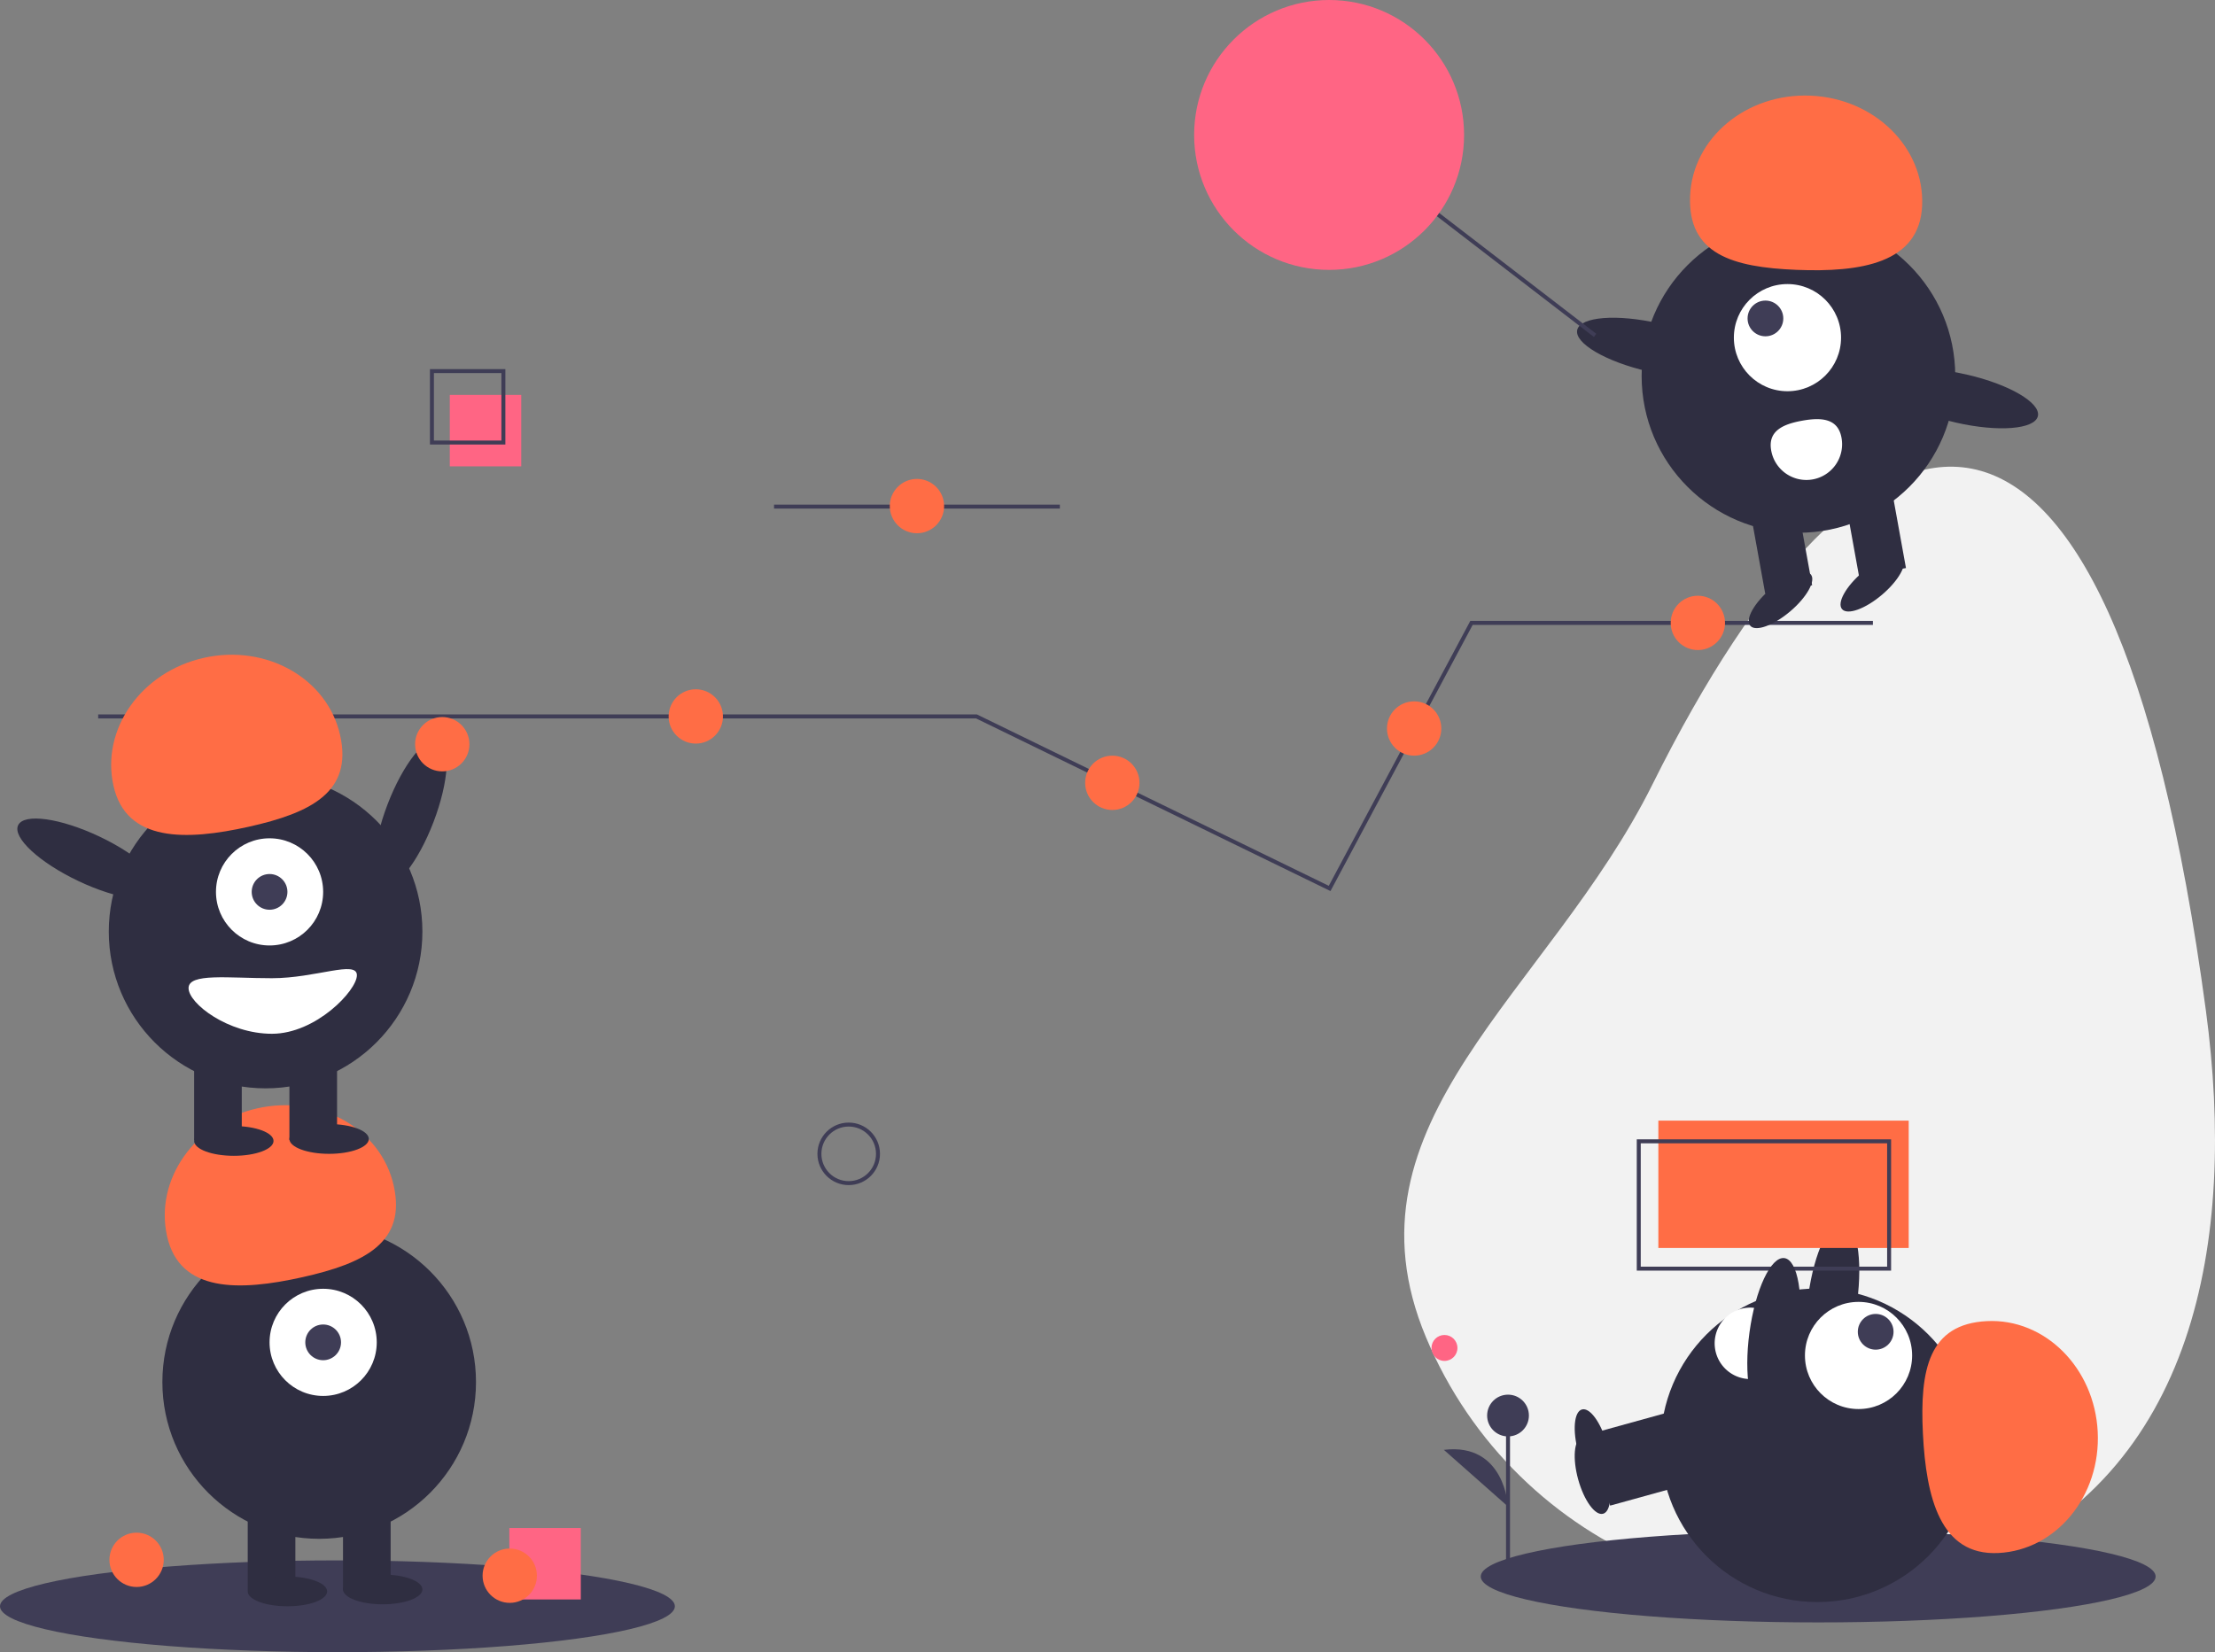 <?xml version="1.0" encoding="UTF-8"?> <svg xmlns="http://www.w3.org/2000/svg" id="b32a285a-6b04-4396-8e15-f52ff515c3cb" data-name="Layer 1" width="1115.914" height="832.564" viewBox="0 0 1115.914 832.564"><rect x="0" y="0" width="1115.914" height="832.564" fill="#808080" stroke="none"/> <title>good team</title> <line x1="389.957" y1="255.282" x2="533.957" y2="255.282" fill="none" stroke="#3f3d56" stroke-miterlimit="10" stroke-width="2"></line> <ellipse cx="248.867" cy="443.498" rx="39.5" ry="12.4" transform="translate(-296.297 483.904) rotate(-69.082)" fill="#2f2e41"></ellipse> <path d="M1153.378,543.014c15.666,116.589-5.666,233.305-114.169,278.753S805.904,816.101,760.456,707.599s61.785-173.424,114.169-278.753C981.001,214.952,1104.728,180.95,1153.378,543.014Z" transform="translate(-42.043 -33.718)" fill="#f2f2f2"></path> <ellipse cx="916" cy="794.436" rx="170" ry="23.127" fill="#3f3d56"></ellipse> <rect x="858.752" y="753.632" width="24" height="43" transform="translate(313.594 1787.214) rotate(-105.452)" fill="#2f2e41"></rect> <ellipse cx="844.359" cy="777.24" rx="7.5" ry="20" transform="translate(-218.606 219.344) rotate(-15.452)" fill="#2f2e41"></ellipse> <ellipse cx="965.361" cy="688.069" rx="39.5" ry="12.4" transform="translate(111.823 1518.548) rotate(-82.281)" fill="#2f2e41"></ellipse> <circle cx="915.585" cy="728.299" r="79" fill="#2f2e41"></circle> <rect x="858.752" y="739.632" width="24" height="43" transform="translate(327.088 1769.483) rotate(-105.452)" fill="#2f2e41"></rect> <ellipse cx="844.359" cy="763.24" rx="7.5" ry="20" transform="translate(-214.876 218.838) rotate(-15.452)" fill="#2f2e41"></ellipse> <circle cx="936.329" cy="683.043" r="27" fill="#fff"></circle> <circle cx="944.963" cy="671.116" r="9" fill="#3f3d56"></circle> <path d="M1048.858,816.306c29.235-1.463,51.625-28.808,50.01-61.076s-26.623-57.241-55.858-55.778-33.822,24.412-32.207,56.681S1019.623,817.769,1048.858,816.306Z" transform="translate(-42.043 -33.718)" fill="#ff6d45"></path> <path d="M925.341,728.592a18,18,0,0,1-2.904-35.883c9.909-.802,12.611,7.065,13.413,16.973S935.25,727.79,925.341,728.592Z" transform="translate(-42.043 -33.718)" fill="#fff"></path> <polyline points="49.464 361.025 491.957 361.025 560.56 394.447 669.866 447.699 741.334 313.887 943.574 313.887" fill="none" stroke="#3f3d56" stroke-miterlimit="10" stroke-width="2"></polyline> <circle cx="222.811" cy="375.025" r="13.685" fill="#ff6d45"></circle> <circle cx="350.541" cy="361.025" r="13.685" fill="#ff6d45"></circle> <circle cx="560.384" cy="394.478" r="13.685" fill="#ff6d45"></circle> <circle cx="855.379" cy="313.887" r="13.685" fill="#ff6d45"></circle> <circle cx="712.443" cy="367.108" r="13.685" fill="#ff6d45"></circle> <circle cx="427.576" cy="581.441" r="14.756" fill="none" stroke="#3f3d56" stroke-miterlimit="10" stroke-width="2"></circle> <ellipse cx="170" cy="809.436" rx="170" ry="23.127" fill="#3f3d56"></ellipse> <circle cx="160.805" cy="696.436" r="79" fill="#2f2e41"></circle> <rect x="124.805" y="758.436" width="24" height="43" fill="#2f2e41"></rect> <rect x="172.805" y="758.436" width="24" height="43" fill="#2f2e41"></rect> <ellipse cx="144.805" cy="801.936" rx="20" ry="7.5" fill="#2f2e41"></ellipse> <ellipse cx="192.805" cy="800.936" rx="20" ry="7.5" fill="#2f2e41"></ellipse> <circle cx="162.805" cy="676.436" r="27" fill="#fff"></circle> <circle cx="162.805" cy="676.436" r="9" fill="#3f3d56"></circle> <path d="M126.215,656.687c-6.379-28.568,14.012-57.434,45.544-64.475s62.265,10.41,68.644,38.978-14.519,39.104-46.051,46.145S132.594,685.254,126.215,656.687Z" transform="translate(-42.043 -33.718)" fill="#ff6d45"></path> <circle cx="133.805" cy="469.436" r="79" fill="#2f2e41"></circle> <rect x="97.805" y="531.436" width="24" height="43" fill="#2f2e41"></rect> <rect x="145.805" y="531.436" width="24" height="43" fill="#2f2e41"></rect> <ellipse cx="117.805" cy="574.936" rx="20" ry="7.5" fill="#2f2e41"></ellipse> <ellipse cx="165.805" cy="573.936" rx="20" ry="7.5" fill="#2f2e41"></ellipse> <circle cx="135.805" cy="449.436" r="27" fill="#fff"></circle> <circle cx="135.805" cy="449.436" r="9" fill="#3f3d56"></circle> <path d="M99.215,429.687c-6.379-28.568,14.012-57.434,45.544-64.475s62.265,10.41,68.644,38.978-14.519,39.104-46.051,46.145S105.594,458.254,99.215,429.687Z" transform="translate(-42.043 -33.718)" fill="#ff6d45"></path> <ellipse cx="86.867" cy="466.498" rx="12.4" ry="39.5" transform="translate(-413.895 311.359) rotate(-64.626)" fill="#2f2e41"></ellipse> <path d="M137.043,531.655c0,7.732,19.909,23,42,23s42.805-21.768,42.805-29.5-20.713,1.5-42.805,1.5S137.043,523.923,137.043,531.655Z" transform="translate(-42.043 -33.718)" fill="#fff"></path> <rect x="835.474" y="564.71" width="126.129" height="64.161" fill="#ff6d45"></rect> <rect x="825.603" y="575.129" width="126.129" height="64.161" fill="none" stroke="#3f3d56" stroke-miterlimit="10" stroke-width="2"></rect> <rect x="226.603" y="199" width="36" height="36" fill="#ff6584"></rect> <rect x="217.603" y="187" width="36" height="36" fill="none" stroke="#3f3d56" stroke-miterlimit="10" stroke-width="2"></rect> <circle cx="906.052" cy="189.47" r="79" fill="#2f2e41"></circle> <rect x="974.585" y="279.578" width="24" height="43" transform="matrix(-0.984, 0.178, -0.178, -0.984, 1968.981, 387.878)" fill="#2f2e41"></rect> <rect x="927.353" y="288.128" width="24" height="43" transform="translate(1876.795 413.255) rotate(169.739)" fill="#2f2e41"></rect> <ellipse cx="939.065" cy="336.103" rx="20" ry="7.5" transform="translate(-36.8 652.792) rotate(-40.261)" fill="#2f2e41"></ellipse> <ellipse cx="985.313" cy="327.731" rx="20" ry="7.5" transform="translate(-20.433 680.698) rotate(-40.261)" fill="#2f2e41"></ellipse> <circle cx="900.521" cy="170.146" r="27" fill="#fff"></circle> <circle cx="889.424" cy="160.468" r="9" fill="#3f3d56"></circle> <path d="M1010.415,137.245c1.188-29.247-24.019-54.019-56.301-55.331s-59.415,21.335-60.603,50.582,21.252,35.892,53.534,37.203S1009.227,166.492,1010.415,137.245Z" transform="translate(-42.043 -33.718)" fill="#ff6d45"></path> <ellipse cx="875.15" cy="208.796" rx="12.4" ry="39.5" transform="translate(434.061 981.455) rotate(-77.09)" fill="#2f2e41"></ellipse> <ellipse cx="1030.224" cy="234.584" rx="12.4" ry="39.5" transform="translate(529.351 1152.636) rotate(-77.09)" fill="#2f2e41"></ellipse> <path d="M969.793,254.321a18,18,0,1,1-35.424,6.413c-1.771-9.782,5.792-13.244,15.575-15.014S968.022,244.539,969.793,254.321Z" transform="translate(-42.043 -33.718)" fill="#fff"></path> <line x1="712.603" y1="99" x2="803.603" y2="169" fill="none" stroke="#3f3d56" stroke-miterlimit="10" stroke-width="2"></line> <circle cx="669.603" cy="68" r="68" fill="#ff6584"></circle> <ellipse cx="935.71" cy="706.84" rx="39.5" ry="12.4" transform="translate(67.553 1505.415) rotate(-82.281)" fill="#2f2e41"></ellipse> <circle cx="68.811" cy="786.025" r="13.685" fill="#ff6d45"></circle> <rect x="256.603" y="770" width="36" height="36" fill="#ff6584"></rect> <circle cx="256.811" cy="794.025" r="13.685" fill="#ff6d45"></circle> <circle cx="461.957" cy="255.025" r="13.685" fill="#ff6d45"></circle> <circle cx="727.721" cy="679.252" r="6.535" fill="#ff6584"></circle> <line x1="759.739" y1="787.725" x2="759.739" y2="713.313" fill="#3f3d56" stroke="#3f3d56" stroke-miterlimit="10" stroke-width="2"></line> <circle cx="759.739" cy="713.313" r="10.523" fill="#3f3d56"></circle> <path d="M801.782,792.893s-1.503-32.332-32.32-28.574" transform="translate(-42.043 -33.718)" fill="#3f3d56"></path> </svg> 